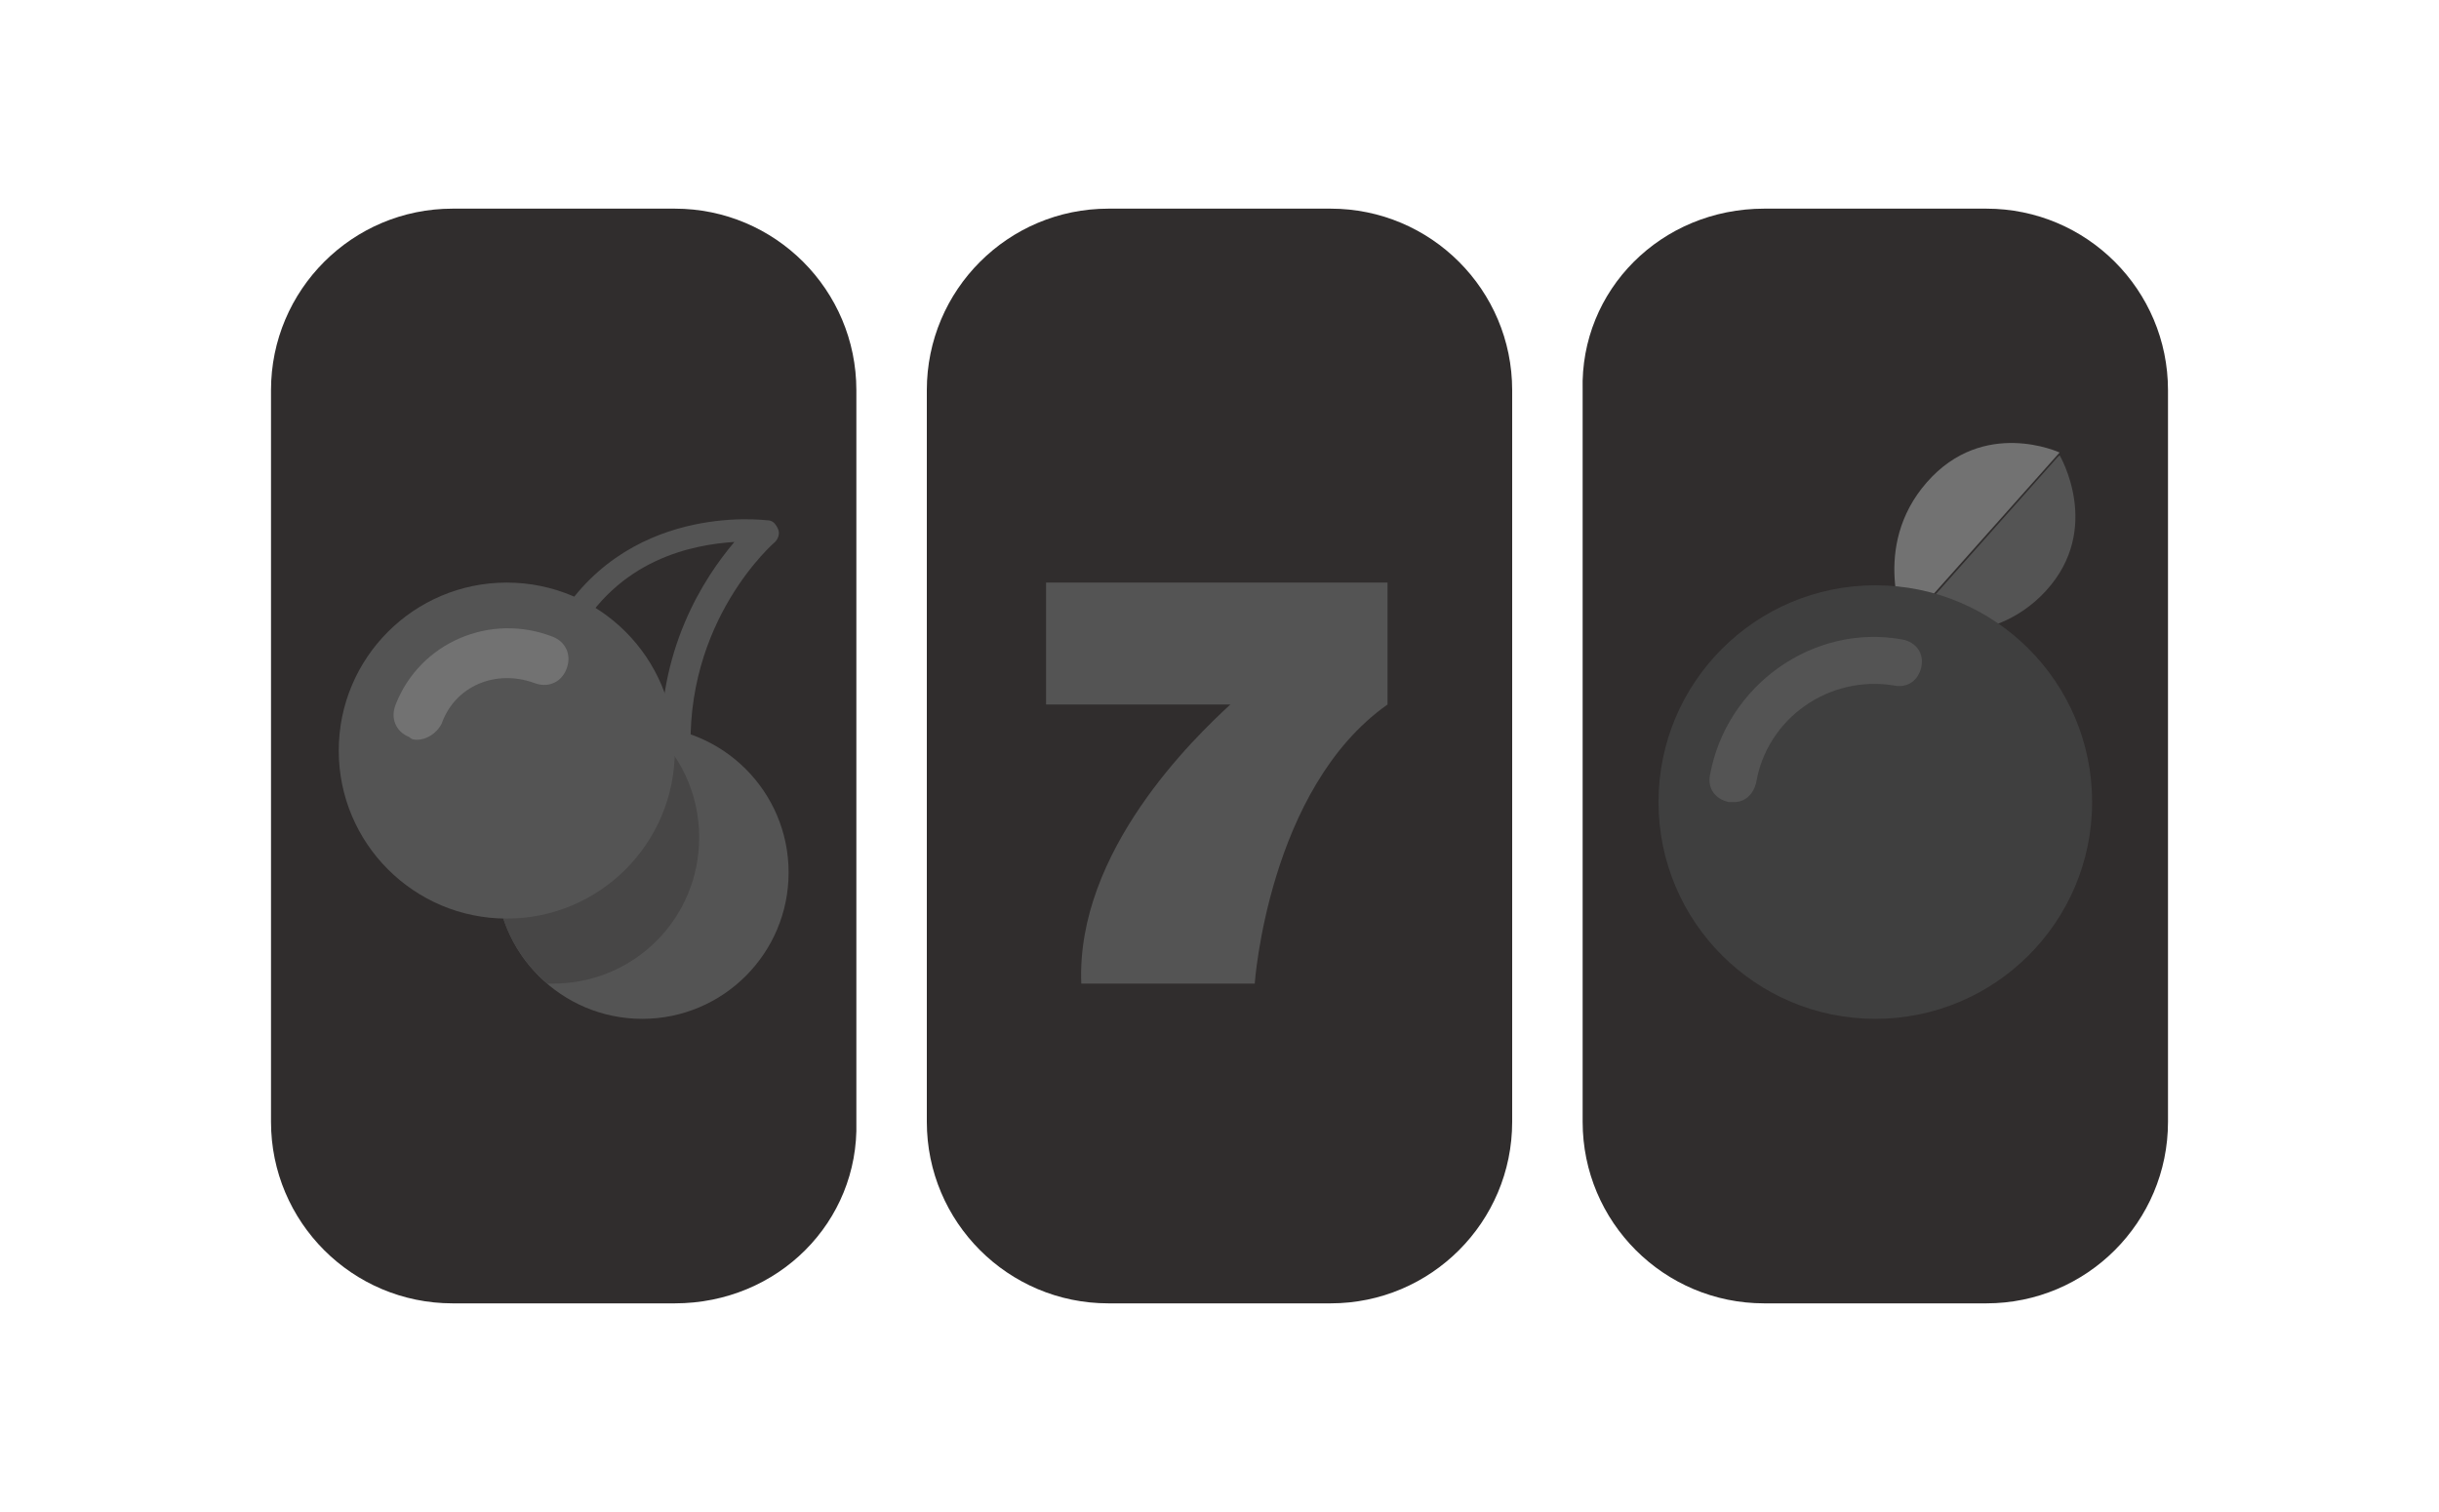 <?xml version="1.0" encoding="utf-8"?>
<!-- Generator: Adobe Illustrator 28.1.0, SVG Export Plug-In . SVG Version: 6.00 Build 0)  -->
<svg version="1.1" id="Layer_2_00000156551349904132134730000002136116006550945178_"
	 xmlns="http://www.w3.org/2000/svg" xmlns:xlink="http://www.w3.org/1999/xlink" x="0px" y="0px" viewBox="0 0 90 55.8"
	 style="enable-background:new 0 0 90 55.8;" xml:space="preserve">
<style type="text/css">
	.st0{fill:#302D2D;}
	.st1{fill:#545454;}
	.st2{fill:#474646;}
	.st3{fill:#727272;}
	.st4{fill:#3F3F3F;}
</style>
<g>
	<path class="st0" d="M40.9,7.7h8.2c3.7,0,6.7,3,6.7,6.7v27c0,3.7-3,6.7-6.7,6.7h-8.2c-3.7,0-6.7-3-6.7-6.7v-27
		C34.2,10.7,37.2,7.7,40.9,7.7z"/>
	<path class="st0" d="M65.1,7.7h8.2c3.7,0,6.7,3,6.7,6.7v27c0,3.7-3,6.7-6.7,6.7h-8.2c-3.7,0-6.7-3-6.7-6.7v-27
		C58.3,10.7,61.3,7.7,65.1,7.7z"/>
	<path class="st0" d="M24.9,48.1h-8.2c-3.7,0-6.7-3-6.7-6.7v-27c0-3.7,3-6.7,6.7-6.7h8.2c3.7,0,6.7,3,6.7,6.7v27
		C31.7,45.1,28.7,48.1,24.9,48.1z"/>
	<path class="st1" d="M38.6,21.5V26h6.8c-1.3,1.2-5.7,5.4-5.5,10.3h6.4c0,0,0.5-7.2,4.9-10.3v-4.5H38.6L38.6,21.5z"/>
	<path class="st1" d="M24.4,28c-0.2-4,1.6-6.7,2.7-8c-1.5,0.1-4.3,0.6-5.9,3.6l-0.8-0.4c2.6-4.7,7.8-4,7.9-4c0.2,0,0.3,0.1,0.4,0.3
		s0,0.4-0.1,0.5c0,0-3.4,2.9-3.1,8L24.4,28L24.4,28z"/>
	<circle class="st1" cx="23.7" cy="32.2" r="5.4"/>
	<path class="st2" d="M18.3,32.2c0,1.6,0.7,3.1,1.9,4.1c0.1,0,0.1,0,0.2,0c3,0,5.4-2.4,5.4-5.4c0-1.6-0.7-3.1-1.9-4.1
		c-0.1,0-0.1,0-0.2,0C20.7,26.8,18.3,29.2,18.3,32.2z"/>
	<circle class="st1" cx="18.7" cy="27.7" r="6.2"/>
	<path class="st3" d="M15.4,27.3c-0.1,0-0.2,0-0.3-0.1c-0.5-0.2-0.7-0.7-0.5-1.2c0.9-2.3,3.5-3.4,5.8-2.5c0.5,0.2,0.7,0.7,0.5,1.2
		s-0.7,0.7-1.2,0.5c-1.4-0.5-2.9,0.1-3.4,1.5C16.1,27.1,15.7,27.3,15.4,27.3z"/>
	<path class="st3" d="M76,16.7l-5.7,6.4c0,0-1.3-2.9,0.8-5.3S76,16.7,76,16.7L76,16.7z"/>
	<path class="st1" d="M76,16.8l-0.1,0.1l-5.6,6.3l0,0l0,0c0,0,3.1,0.9,5.2-1.4S76,16.8,76,16.8L76,16.8z"/>
	<circle class="st4" cx="69.2" cy="29.6" r="8"/>
	<path class="st1" d="M64,29.6c0,0-0.1,0-0.2,0c-0.5-0.1-0.8-0.5-0.7-1c0.6-3.3,3.8-5.6,7.1-5c0.5,0.1,0.8,0.5,0.7,1
		c-0.1,0.5-0.5,0.8-1,0.7c-2.4-0.4-4.7,1.2-5.1,3.6C64.7,29.3,64.4,29.6,64,29.6L64,29.6z"/>
</g>
</svg>
